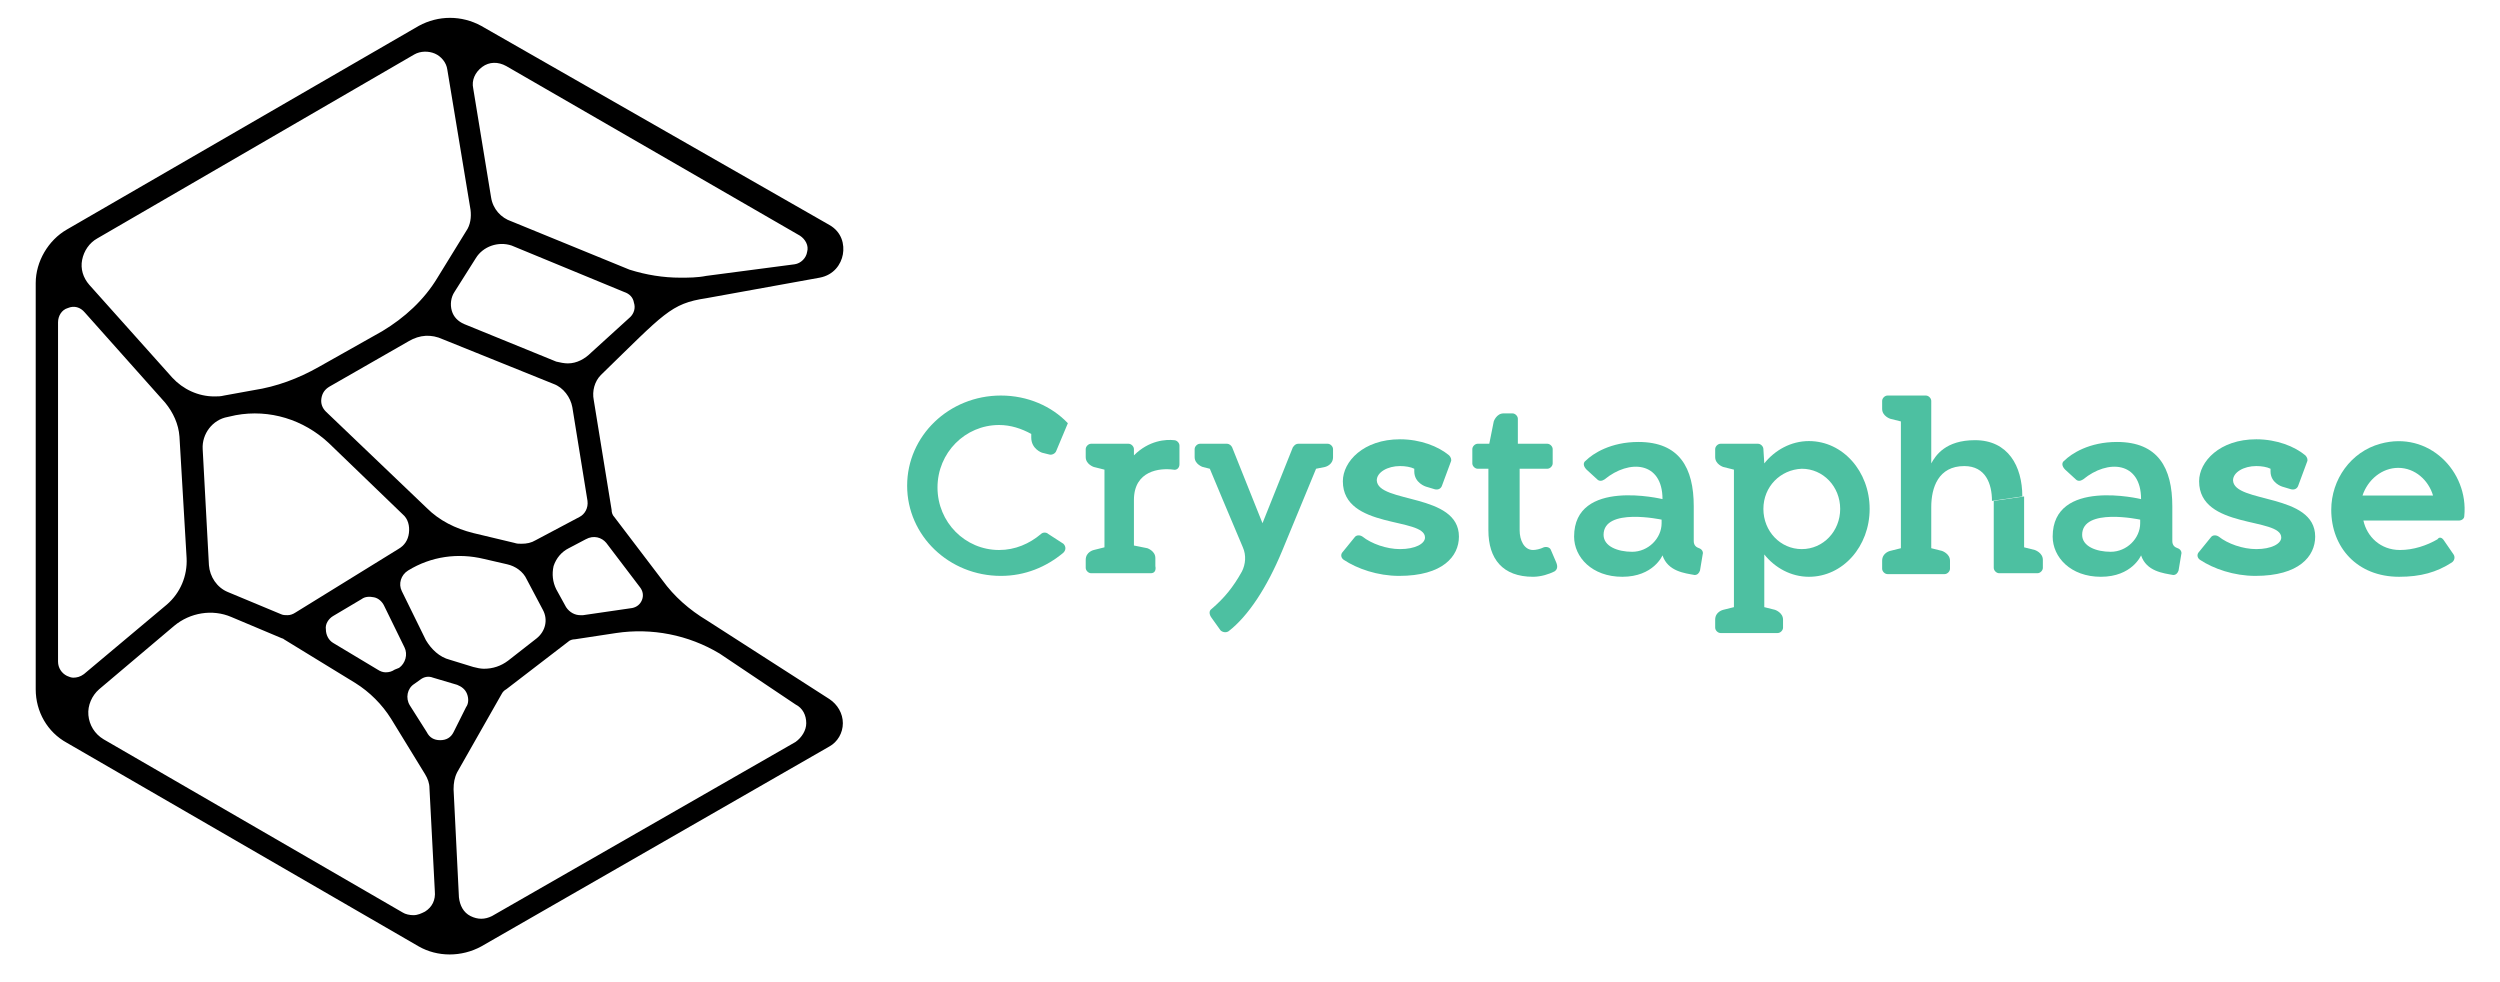 <?xml version="1.0" encoding="utf-8"?>
<!-- Generator: Adobe Illustrator 19.1.0, SVG Export Plug-In . SVG Version: 6.00 Build 0)  -->
<!DOCTYPE svg PUBLIC "-//W3C//DTD SVG 1.1//EN" "http://www.w3.org/Graphics/SVG/1.1/DTD/svg11.dtd">
<svg version="1.1" id="Layer_1" xmlns="http://www.w3.org/2000/svg" xmlns:xlink="http://www.w3.org/1999/xlink" x="0px" y="0px"
	 viewBox="0 0 280 110" enable-background="new 0 0 280 110" xml:space="preserve">
<g id="XMLID_1_">
	<path id="XMLID_253_" fill="#4DC0A1" d="M119.1,60.9c0.3,0.3,0.3,0.7,0,1c-1.9,1.6-4.3,2.6-7,2.6c-5.8,0-10.5-4.5-10.5-10.1
		c0-5.6,4.7-10.1,10.5-10.1c3,0,5.7,1.2,7.5,3.1h0l-1.3,3.1c-0.1,0.3-0.5,0.5-0.8,0.4l-0.8-0.2c0,0-1.2-0.4-1.2-1.7v-0.4
		c-1.1-0.6-2.3-1-3.6-1c-3.8,0-6.9,3.1-6.9,7c0,3.9,3.1,7,6.9,7c1.8,0,3.4-0.7,4.7-1.8c0.2-0.2,0.6-0.2,0.8,0L119.1,60.9z"/>
	<path id="XMLID_255_" fill="#4DC0A1" d="M128.9,64.2h-6.7c-0.3,0-0.6-0.3-0.6-0.6v-0.9c0-0.9,0.9-1.1,0.9-1.1l1.2-0.3v-8.7
		l-1.2-0.3c0,0-0.9-0.3-0.9-1.1v-0.9c0-0.3,0.3-0.6,0.6-0.6h4.2c0.3,0,0.6,0.3,0.6,0.6l0,0.6V51c1.7-1.7,3.6-1.8,4.5-1.7
		c0.3,0,0.6,0.3,0.6,0.6l0,2.1c0,0.4-0.3,0.7-0.7,0.6c-1.5-0.2-4.4,0.1-4.4,3.4v5.1l1.5,0.3c0,0,0.9,0.3,0.9,1.1v0.9
		C129.5,63.9,129.3,64.2,128.9,64.2z"/>
	<path id="XMLID_257_" fill="#4DC0A1" d="M145.4,49.7h3.3c0.3,0,0.6,0.3,0.6,0.6v0.9c0,0.9-0.9,1.1-0.9,1.1l-1,0.2l-3.8,9.2
		c-1.7,4.1-3.8,7.3-6,9c-0.3,0.2-0.7,0.1-0.9-0.1l-1-1.4c-0.3-0.4-0.3-0.8,0-1c1.4-1.2,2.4-2.4,3.4-4.2c0.4-0.8,0.5-1.8,0.1-2.7
		c-1.2-2.8-3.7-8.8-3.7-8.8l-0.8-0.2c0,0-0.9-0.3-0.9-1.1v-0.9c0-0.3,0.3-0.6,0.6-0.6h3c0.3,0,0.5,0.2,0.6,0.4l3.4,8.5l3.4-8.5
		C145,49.8,145.2,49.7,145.4,49.7z"/>
	<path id="XMLID_259_" fill="#4DC0A1" d="M163.4,60.1c0,2.2-1.8,4.4-6.7,4.4c-2.4,0-4.7-0.8-6.2-1.8c-0.3-0.2-0.4-0.6-0.1-0.9
		l1.3-1.6c0.2-0.3,0.6-0.3,0.9-0.1c1,0.8,2.7,1.4,4.2,1.4c1.7,0,2.8-0.6,2.8-1.3c0-2.3-9.2-0.9-9.2-6.3c0-2.2,2.3-4.7,6.4-4.7
		c2.3,0,4.3,0.8,5.5,1.8c0.2,0.2,0.3,0.5,0.2,0.7l-1,2.7c-0.1,0.3-0.4,0.5-0.8,0.4l-1-0.3c0,0-1.3-0.4-1.3-1.7v-0.3
		c-0.4-0.2-1-0.3-1.6-0.3c-1.4,0-2.6,0.7-2.6,1.6C154.3,56.4,163.4,55.2,163.4,60.1z"/>
	<path id="XMLID_261_" fill="#4DC0A1" d="M170.2,49.7h3.1c0.3,0,0.6,0.3,0.6,0.6v1.6c0,0.3-0.3,0.6-0.6,0.6h-3.1v6.9
		c0,1.1,0.5,2.2,1.5,2.2c0.3,0,0.8-0.1,1.2-0.3c0.3-0.1,0.7,0,0.8,0.3l0.6,1.4c0.2,0.5,0.1,0.8-0.2,1c-0.6,0.3-1.5,0.6-2.4,0.6
		c-3.4,0-5-2-5-5.2v-6.9h-1.2c-0.3,0-0.6-0.3-0.6-0.6v-1.6c0-0.3,0.3-0.6,0.6-0.6h1.3l0.5-2.5c0,0,0.3-0.9,1.1-0.9h1
		c0.3,0,0.6,0.3,0.6,0.6V49.7z"/>
	<path id="XMLID_269_" fill="#4DC0A1" d="M223.1,56.1c0-1.9-0.7-3.9-3.1-3.9c-2.9,0-3.7,2.4-3.7,4.6v4.6l1.2,0.3
		c0,0,0.9,0.3,0.9,1.1v0.9c0,0.3-0.3,0.6-0.6,0.6h-6.4c-0.3,0-0.6-0.3-0.6-0.6v-0.9c0-0.9,0.9-1.1,0.9-1.1l1.2-0.3V47.2l-1.2-0.3
		c0,0-0.9-0.3-0.9-1.1v-0.9c0-0.3,0.3-0.6,0.6-0.6h4.3c0.3,0,0.6,0.3,0.6,0.6l0,7c0.5-0.9,1.6-2.6,4.9-2.6c3.7,0,5.3,2.9,5.3,6.3"/>
	<path id="XMLID_84_" fill="#4DC0A1" d="M226.7,55.6v5.7l1.2,0.3c0,0,0.9,0.3,0.9,1.1v0.9c0,0.3-0.3,0.6-0.6,0.6h-4.3
		c-0.3,0-0.6-0.3-0.6-0.6v-7.5"/>
	<path id="XMLID_271_" fill="#4DC0A1" d="M239.8,62.2c0,0-1,2.4-4.5,2.4c-3.4,0-5.4-2.2-5.4-4.5c0-6.6,9.9-4.2,9.9-4.2
		c0-4.2-3.7-4.5-6.5-2.2c-0.3,0.2-0.6,0.2-0.8,0l-1.2-1.1c-0.4-0.4-0.4-0.8-0.1-1c0.8-0.8,2.8-2.1,5.9-2.1c4.6,0,6.2,2.9,6.2,7.2
		v3.9c0,0.5,0.3,0.7,0.6,0.8c0.3,0.1,0.5,0.4,0.4,0.7l-0.3,1.8c-0.1,0.3-0.3,0.5-0.6,0.5C242.3,64.2,240.4,64,239.8,62.2z
		 M239.7,58.2c0,0-6.5-1.4-6.5,1.7c0,1.3,1.6,1.9,3.2,1.9c1.8,0,3.3-1.5,3.3-3.2V58.2z"/>
	<path id="XMLID_274_" fill="#4DC0A1" d="M259.3,60.1c0,2.2-1.8,4.4-6.7,4.4c-2.4,0-4.7-0.8-6.2-1.8c-0.3-0.2-0.4-0.6-0.1-0.9
		l1.3-1.6c0.2-0.3,0.6-0.3,0.9-0.1c1,0.8,2.7,1.4,4.2,1.4c1.7,0,2.8-0.6,2.8-1.3c0-2.3-9.2-0.9-9.2-6.3c0-2.2,2.3-4.7,6.4-4.7
		c2.3,0,4.3,0.8,5.5,1.8c0.2,0.2,0.3,0.5,0.2,0.7l-1,2.7c-0.1,0.3-0.4,0.5-0.8,0.4l-1-0.3c0,0-1.3-0.4-1.3-1.7v-0.3
		c-0.4-0.2-1-0.3-1.6-0.3c-1.4,0-2.6,0.7-2.6,1.6C250.2,56.4,259.3,55.2,259.3,60.1z"/>
	<path id="XMLID_357_" d="M94.4,81c0-1.1-0.6-2.1-1.5-2.7l-13.7-8.8c-2-1.2-3.7-2.7-5-4.5l-5.4-7.1c-0.2-0.2-0.3-0.5-0.3-0.8
		l-2-12.3c-0.2-1,0.1-2.1,0.8-2.8c7.1-6.9,7.8-8,11.8-8.6l12.7-2.3c1.6-0.3,2.4-1.5,2.6-2.6c0.2-1.1-0.1-2.5-1.5-3.3l-39-22.3
		C52.8,2.3,51.6,2,50.4,2c-1.2,0-2.4,0.3-3.5,0.9L7.5,25.7c-2.1,1.2-3.5,3.6-3.5,6v45.5c0,2.5,1.3,4.8,3.5,6l39.4,22.8
		c2.1,1.2,4.8,1.2,7,0l39-22.4C93.8,83.1,94.4,82.1,94.4,81z M67.9,60.8l3.8,5c0.3,0.4,0.4,0.9,0.2,1.4c-0.2,0.5-0.6,0.8-1.1,0.9
		l-5.5,0.8c-0.1,0-0.2,0-0.3,0c-0.6,0-1.2-0.3-1.6-0.9l-1.1-2c-0.4-0.8-0.5-1.7-0.3-2.6c0.3-0.9,0.9-1.6,1.7-2l1.9-1
		C66.5,59.9,67.4,60.2,67.9,60.8z M37.3,69L37.3,69l3.2-1.9c0.4-0.3,0.9-0.3,1.4-0.2c0.5,0.1,0.9,0.5,1.1,0.9l2.3,4.7
		c0.4,0.8,0.1,1.8-0.6,2.3L44.2,75c-0.3,0.2-0.6,0.3-1,0.3c-0.3,0-0.6-0.1-0.9-0.3L37.3,72c-0.5-0.3-0.8-0.9-0.8-1.5
		C36.4,69.9,36.8,69.3,37.3,69z M33.1,68.6c-0.3,0.2-0.6,0.3-0.9,0.3c-0.2,0-0.5,0-0.7-0.1l-6-2.5c-1.2-0.5-2-1.7-2.1-3l-0.7-13
		c-0.1-1.7,1.1-3.3,2.8-3.6l0.9-0.2c3.8-0.7,7.6,0.5,10.4,3.1l8.3,8c0.6,0.5,0.8,1.3,0.7,2.1c-0.1,0.8-0.5,1.4-1.2,1.8L33.1,68.6z
		 M45,66.2c-0.4-0.8-0.1-1.8,0.7-2.3c2.6-1.6,5.6-2,8.5-1.3l2.6,0.6c0.9,0.2,1.8,0.8,2.2,1.7l1.8,3.4c0.6,1.1,0.3,2.4-0.7,3.2
		l-3.2,2.5c-0.8,0.6-1.7,0.9-2.7,0.9c-0.4,0-0.8-0.1-1.2-0.2l-2.6-0.8c-1.2-0.3-2.1-1.2-2.7-2.2L45,66.2z M60,60.5
		c-0.5,0.3-1,0.4-1.6,0.4c-0.3,0-0.5,0-0.8-0.1L53,59.7c-2-0.5-3.8-1.4-5.2-2.8L36.5,46.1c-0.4-0.4-0.6-0.9-0.5-1.5
		c0.1-0.6,0.4-1,0.9-1.3l8.9-5.1c1.2-0.7,2.5-0.8,3.8-0.2L62,43c1.1,0.4,1.9,1.5,2.1,2.6l1.7,10.5c0.1,0.8-0.3,1.5-0.9,1.8h0
		L60,60.5z M70.6,35.5l-4.4,4c-0.7,0.7-1.6,1.2-2.6,1.2c-0.4,0-0.9-0.1-1.3-0.2v0l-10.3-4.2c-0.7-0.3-1.2-0.8-1.4-1.5
		c-0.2-0.7-0.1-1.5,0.3-2.1l2.4-3.8c0.8-1.3,2.5-1.9,4-1.4l12.6,5.2c0.6,0.2,1,0.6,1.1,1.2C71.2,34.5,71,35.1,70.6,35.5z M54,7.5
		c0.8-0.6,1.8-0.6,2.7-0.1l32.9,19c0.6,0.4,1,1.1,0.8,1.8c-0.1,0.7-0.7,1.3-1.4,1.4l-9.9,1.3c-1,0.2-2,0.2-2.9,0.2
		c-1.9,0-3.8-0.3-5.7-0.9l-13.2-5.4c-1.2-0.4-2.1-1.4-2.3-2.7l-2-12.2C52.8,9,53.2,8.1,54,7.5z M9.2,29.1c0.2-1,0.8-1.9,1.7-2.4
		L46.4,6.1c0.7-0.4,1.6-0.4,2.3-0.1c0.7,0.3,1.3,1,1.4,1.8l2.6,15.7c0.1,0.8,0,1.7-0.5,2.4L49,31.1c-1.5,2.5-3.7,4.5-6.2,6l-7.1,4
		c-2.3,1.3-4.7,2.2-7.3,2.6l-3.3,0.6c-0.4,0.1-0.7,0.1-1.1,0.1c-1.8,0-3.5-0.8-4.7-2.1L10,31.9C9.3,31.1,9,30.1,9.2,29.1z M8.2,75.9
		c-0.2,0-0.5-0.1-0.7-0.2c-0.6-0.3-1-0.9-1-1.6v-38c0-0.7,0.4-1.4,1.1-1.6c0.7-0.3,1.4-0.1,1.9,0.5l9,10.1c0.9,1.1,1.5,2.4,1.6,3.8
		l0.8,13.6c0.1,2-0.7,3.9-2.2,5.2l-9.3,7.8C9,75.8,8.6,75.9,8.2,75.9z M47.6,102.1c-0.4,0.2-0.8,0.4-1.3,0.4c-0.4,0-0.9-0.1-1.2-0.3
		L11.6,82.8c-1-0.6-1.6-1.6-1.7-2.7c-0.1-1.1,0.4-2.2,1.2-2.9l8.4-7.1c1.8-1.5,4.3-1.9,6.4-1h0l5.7,2.4c0.1,0,0.2,0.1,0.2,0.1l8,4.9
		c1.6,1,3,2.4,4,4l3.8,6.2c0.3,0.5,0.5,1,0.5,1.6l0.6,11.5C48.8,100.8,48.4,101.6,47.6,102.1z M49.3,82.9
		C49.3,82.9,49.3,82.9,49.3,82.9c-0.7,0-1.2-0.3-1.5-0.9L45.9,79c-0.5-0.8-0.3-1.9,0.5-2.4l0.7-0.5c0.4-0.3,0.9-0.4,1.4-0.2l2.7,0.8
		c0.5,0.2,0.9,0.5,1.1,1c0.2,0.5,0.2,1.1-0.1,1.5L50.8,82C50.5,82.6,50,82.9,49.3,82.9z M89.1,83.1l-34,19.5
		c-0.4,0.2-0.8,0.3-1.2,0.3c-0.4,0-0.8-0.1-1.2-0.3c-0.8-0.4-1.2-1.2-1.3-2.1l-0.6-12.1c0-0.7,0.1-1.3,0.4-1.9l5-8.8
		c0.1-0.2,0.3-0.4,0.5-0.5l6.9-5.3c0.2-0.2,0.5-0.3,0.8-0.3l4.6-0.7c4-0.6,8.1,0.2,11.6,2.3l8.5,5.7c0.8,0.4,1.2,1.2,1.2,2.1
		C90.3,81.8,89.8,82.6,89.1,83.1z"/>
	<path id="XMLID_174_" fill="#4DC0A1" d="M273.7,60.5l1.1,1.6c0.2,0.3,0.1,0.7-0.2,0.9c-1.7,1.1-3.5,1.6-5.9,1.6
		c-4.7,0-7.6-3.3-7.6-7.5c0-3.4,2.2-6.5,5.5-7.4c5.4-1.5,9.9,3.1,9.4,8.1c0,0.3-0.3,0.5-0.6,0.5h-10.7c0.4,1.8,1.9,3.3,4.1,3.3
		c1.5,0,3-0.5,4.2-1.2C273.2,60.1,273.5,60.2,273.7,60.5z M272.5,55.5c-0.5-1.7-2-3.1-3.9-3.1c-1.8,0-3.4,1.3-4,3.1H272.5z"/>
	<path id="XMLID_83_" fill="#4DC0A1" d="M199.1,70.9h-6.4c-0.3,0-0.6-0.3-0.6-0.6v-0.9c0-0.9,0.9-1.1,0.9-1.1l1.2-0.3V52.6l-1.2-0.3
		c0,0-0.9-0.3-0.9-1.1v-0.9c0-0.3,0.3-0.6,0.6-0.6h4.2c0.3,0,0.6,0.3,0.6,0.6l0.1,1.6c1.2-1.5,3-2.5,5-2.5c3.8,0,6.8,3.4,6.8,7.6
		s-3,7.6-6.8,7.6c-2,0-3.8-1-5-2.5V68l1.2,0.3c0,0,0.9,0.3,0.9,1.1v0.9C199.7,70.6,199.4,70.9,199.1,70.9z M197.5,57
		c0,2.5,1.9,4.5,4.3,4.5c2.4,0,4.3-2,4.3-4.5c0-2.5-1.9-4.5-4.3-4.5C199.4,52.6,197.5,54.5,197.5,57z"/>
	<path id="XMLID_52_" fill="#4DC0A1" d="M186.2,62.2c0,0-1,2.4-4.5,2.4c-3.4,0-5.4-2.2-5.4-4.5c0-6.6,9.9-4.2,9.9-4.2
		c0-4.2-3.7-4.5-6.5-2.2c-0.3,0.2-0.6,0.2-0.8,0l-1.2-1.1c-0.4-0.4-0.4-0.8-0.1-1c0.8-0.8,2.8-2.1,5.9-2.1c4.6,0,6.2,2.9,6.2,7.2
		v3.9c0,0.5,0.3,0.7,0.6,0.8c0.3,0.1,0.5,0.4,0.4,0.7l-0.3,1.8c-0.1,0.3-0.3,0.5-0.6,0.5C188.7,64.2,186.8,64,186.2,62.2z
		 M186.1,58.2c0,0-6.5-1.4-6.5,1.7c0,1.3,1.6,1.9,3.2,1.9c1.8,0,3.3-1.5,3.3-3.2V58.2z"/>
</g>
</svg>
